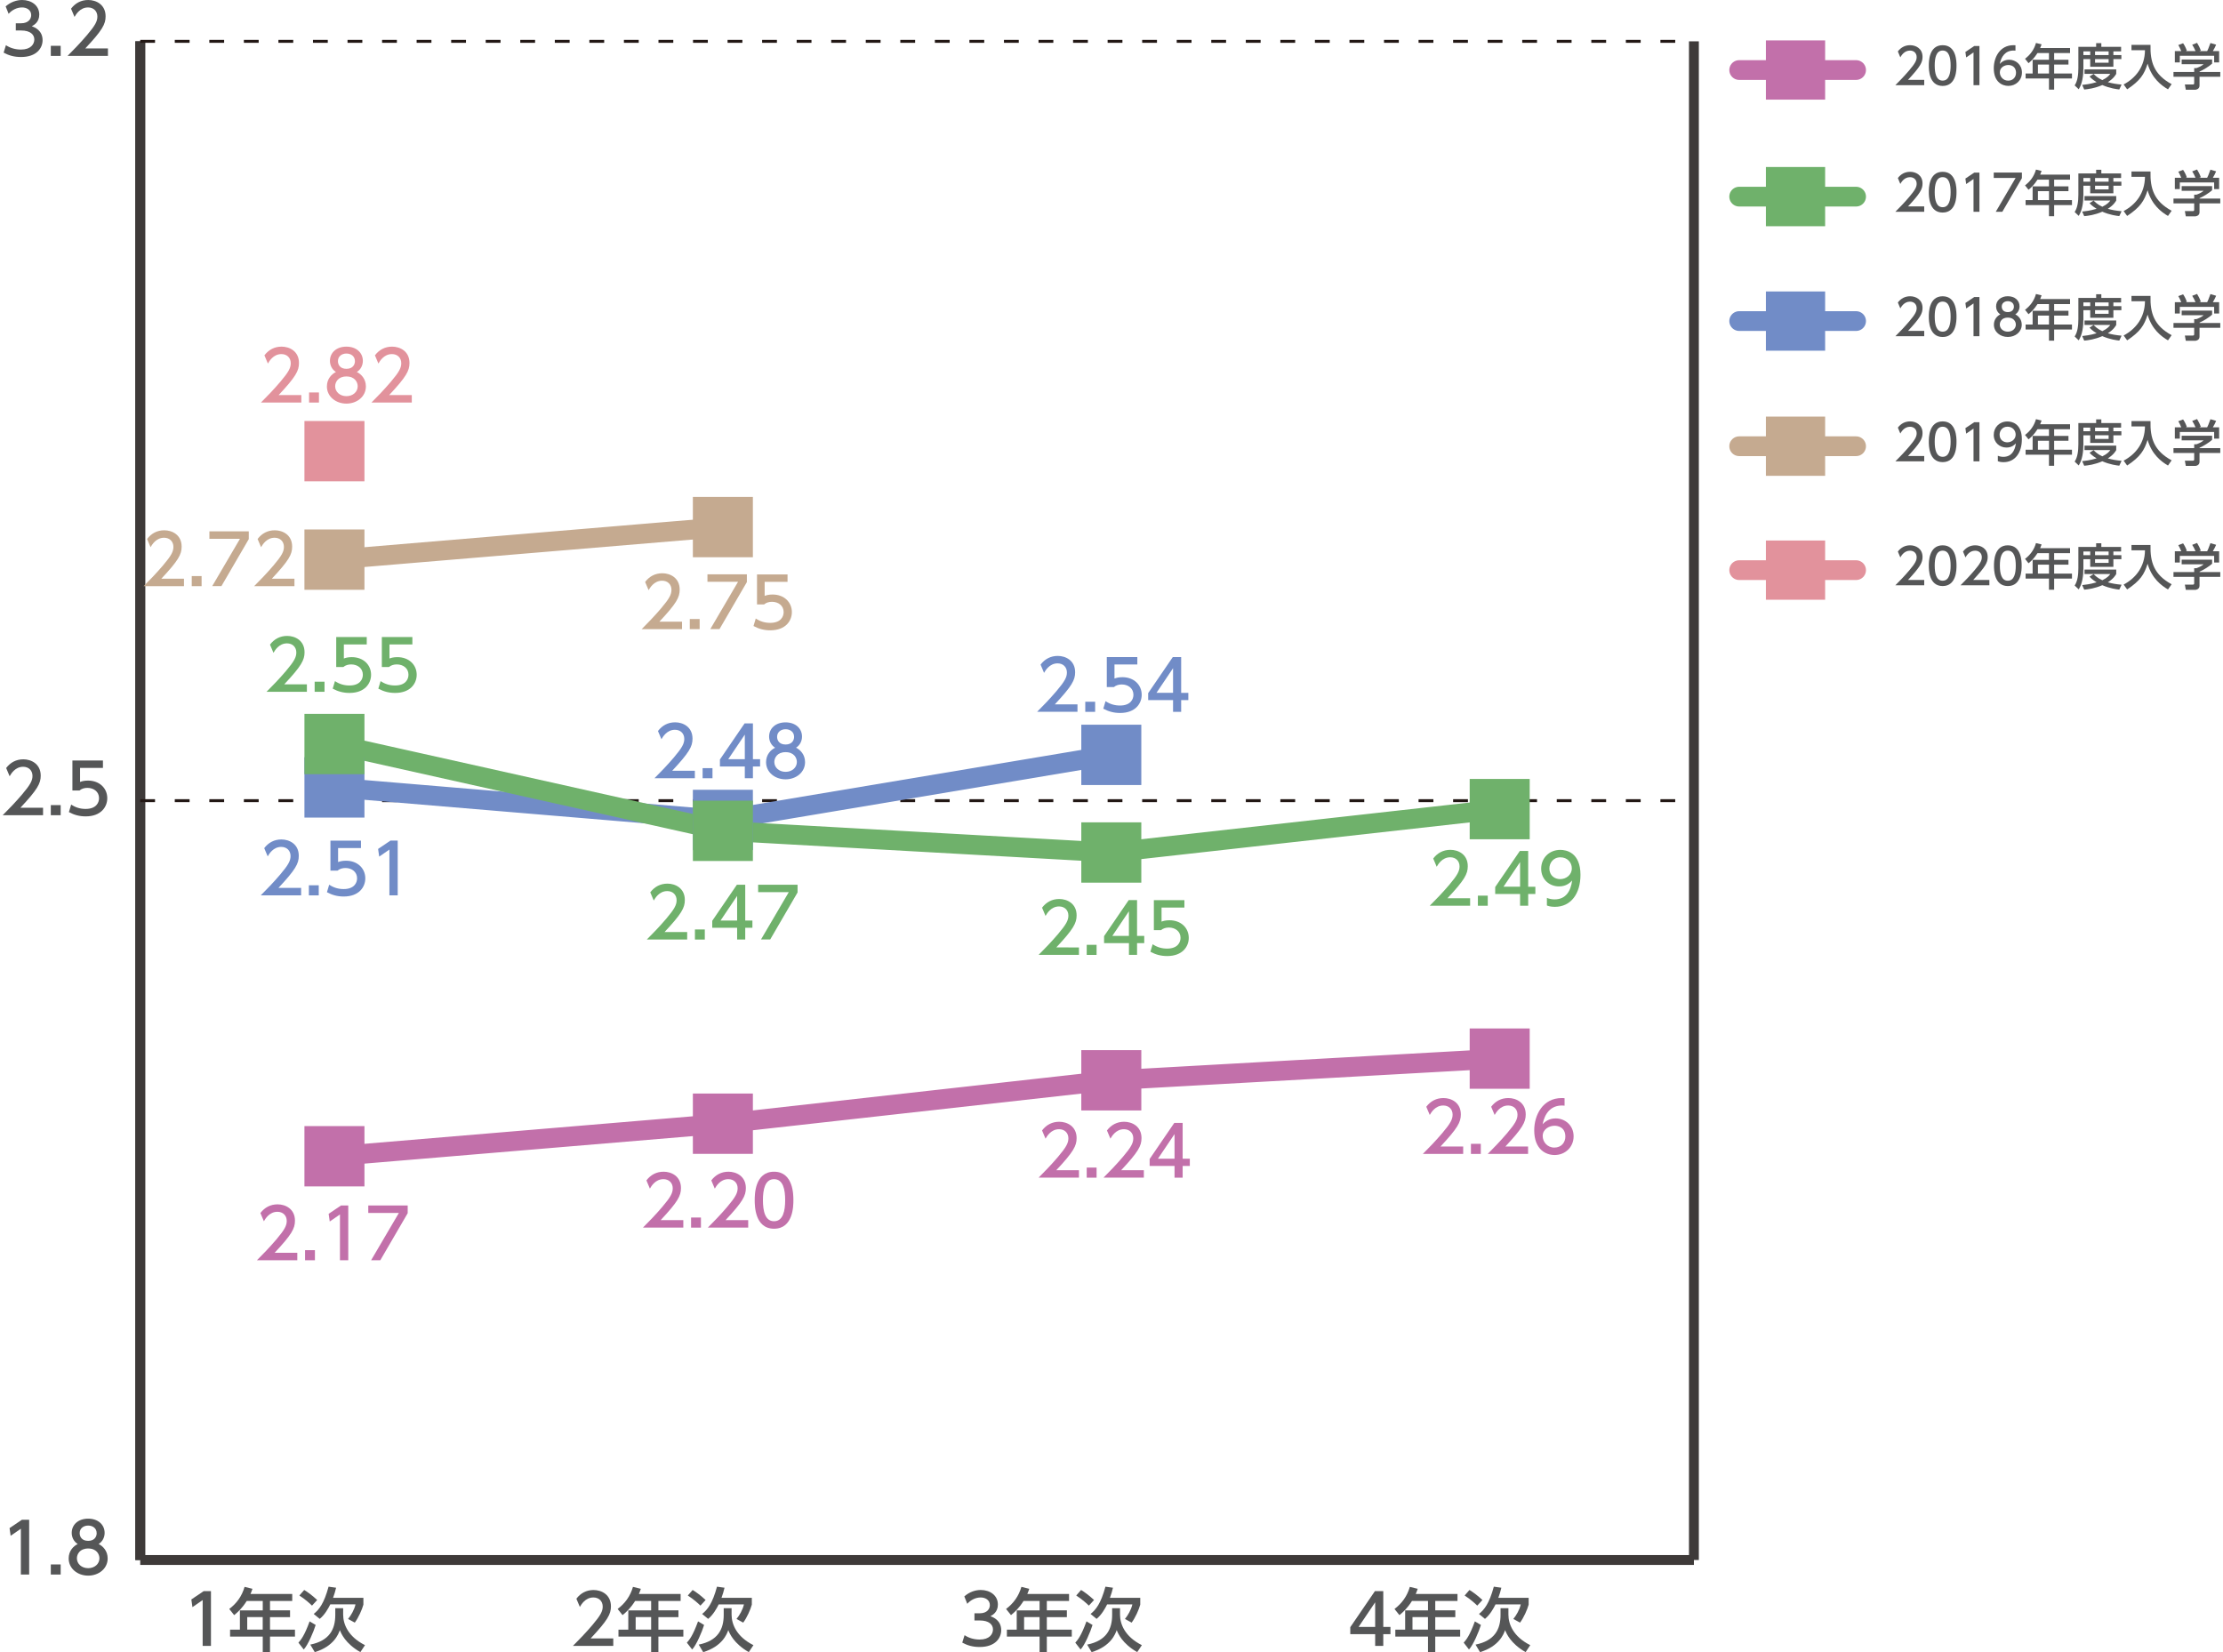 <?xml version="1.0" encoding="utf-8"?>
<!-- Generator: Adobe Illustrator 26.3.1, SVG Export Plug-In . SVG Version: 6.00 Build 0)  -->
<svg version="1.1" id="レイヤー_1" xmlns="http://www.w3.org/2000/svg" xmlns:xlink="http://www.w3.org/1999/xlink" x="0px"
	 y="0px" width="570.07px" height="423.7px" viewBox="0 0 570.07 423.7" style="enable-background:new 0 0 570.07 423.7;"
	 xml:space="preserve">
<style type="text/css">
	.st0{fill:none;stroke:#3E3A39;stroke-width:2.532;stroke-miterlimit:10;}
	.st1{fill:#555657;}
	.st2{fill:none;stroke:#231815;stroke-width:0.759;stroke-miterlimit:10;stroke-dasharray:3.797,5.063;}
	.st3{fill:none;stroke:#C5AA90;stroke-width:5.063;stroke-linecap:round;stroke-miterlimit:10;}
	.st4{fill:none;stroke:#E2929C;stroke-width:5.063;stroke-linecap:round;stroke-miterlimit:10;}
	.st5{fill:none;stroke:#718CC7;stroke-width:5.063;stroke-linecap:round;stroke-miterlimit:10;}
	.st6{fill:none;stroke:#6FB16B;stroke-width:5.063;stroke-linecap:round;stroke-miterlimit:10;}
	.st7{fill:none;stroke:#C270AA;stroke-width:5.063;stroke-linecap:round;stroke-miterlimit:10;}
	.st8{fill:#C5AA90;}
	.st9{fill:#E2929C;}
	.st10{fill:#718CC7;}
	.st11{fill:#6FB16B;}
	.st12{fill:#C270AA;}
</style>
<g>
	<g>
		<line class="st0" x1="35.96" y1="400.08" x2="35.96" y2="10.6"/>
		<line class="st0" x1="434.39" y1="400.08" x2="434.39" y2="10.6"/>
	</g>
</g>
<g>
	<g>
		<path class="st1" d="M5.62,389.76h1.86v14.05H5.35v-11.75l-2.62,1.81l-0.28-1.97L5.62,389.76z"/>
		<path class="st1" d="M15.56,401.22v2.59h-2.53v-2.59H15.56z"/>
		<path class="st1" d="M27.61,399.68c0,2.59-2.27,4.41-5,4.41c-2.73,0-5-1.82-5-4.41c0-1.93,1.21-3.15,2.32-3.7
			c-1.04-0.64-1.54-1.77-1.54-2.85c0-2.09,1.65-3.65,4.22-3.65c2.55,0,4.22,1.56,4.22,3.65c0,1.08-0.5,2.21-1.54,2.85
			C26.4,396.53,27.61,397.75,27.61,399.68z M25.5,399.65c0-1.03-0.71-2.52-2.89-2.52c-2.16,0-2.89,1.47-2.89,2.52
			c0,1.4,1.2,2.53,2.89,2.53S25.5,401.05,25.5,399.65z M24.79,393.22c0-1.31-1.04-1.97-2.18-1.97s-2.18,0.67-2.18,1.95
			c0,0.85,0.5,1.97,2.18,1.97C24.28,395.17,24.79,394.05,24.79,393.22z"/>
	</g>
	<g>
		<path class="st1" d="M11.04,207.16v1.91H0.69c1.54-1.54,3.17-3.21,4.98-5.33c2.14-2.52,2.66-3.56,2.66-4.75
			c0-1.38-0.96-2.34-2.39-2.34c-2.09,0-3.14,1.86-3.47,2.43l-0.89-2.11c1.1-1.45,2.59-2.23,4.41-2.23c2,0,4.45,1.15,4.45,4.2
			c0,2-0.83,3.54-5.21,8.22H11.04z"/>
		<path class="st1" d="M15.56,206.48v2.59h-2.53v-2.59H15.56z"/>
		<path class="st1" d="M26.39,196.94h-5.86v3.6c0.44-0.16,1.01-0.35,2.02-0.35c3.01,0,4.96,2,4.96,4.52c0,2.21-1.59,4.66-5.54,4.66
			c-1.56,0-2.92-0.35-4.3-1.1l0.58-1.93c1.13,0.76,2.34,1.12,3.7,1.12c2.71,0,3.45-1.59,3.45-2.76c0-1.65-1.35-2.64-2.99-2.64
			c-0.73,0-1.47,0.19-2.02,0.67h-1.82v-7.69h7.83V196.94z"/>
	</g>
	<g>
		<path class="st1" d="M1.52,11.59c1.13,0.76,2.5,1.12,3.86,1.12c2.52,0,3.42-1.38,3.42-2.59c0-1.24-1.03-2.3-3.35-2.3h-1.4V5.97
			H5.4c1.91,0,2.6-1.15,2.6-2.09c0-1.35-1.19-1.97-2.34-1.97c-1.33,0-2.57,0.64-3.45,1.63l-0.76-1.9C2.8,0.46,4.34,0,5.69,0
			c2.32,0,4.38,1.36,4.38,3.74c0,1.98-1.4,2.71-1.91,2.98c0.73,0.28,2.76,1.06,2.76,3.6c0,1.9-1.42,4.3-5.53,4.3
			c-1.84,0-3.21-0.44-4.46-1.12L1.52,11.59z"/>
		<path class="st1" d="M15.56,11.75v2.59h-2.53v-2.59H15.56z"/>
		<path class="st1" d="M27.68,12.42v1.91H17.33c1.54-1.54,3.17-3.21,4.98-5.33c2.14-2.52,2.66-3.56,2.66-4.75
			c0-1.38-0.96-2.34-2.39-2.34c-2.09,0-3.14,1.86-3.47,2.43l-0.89-2.11C19.32,0.78,20.8,0,22.63,0c2,0,4.45,1.15,4.45,4.2
			c0,2-0.83,3.54-5.21,8.22H27.68z"/>
	</g>
</g>
<line class="st0" x1="35.96" y1="400.08" x2="35.96" y2="10.6"/>
<line class="st0" x1="35.96" y1="400.08" x2="434.39" y2="400.08"/>
<line class="st2" x1="35.96" y1="205.34" x2="434.39" y2="205.34"/>
<line class="st2" x1="35.96" y1="10.6" x2="434.39" y2="10.6"/>
<g>
	<path class="st1" d="M352.65,422.11v-3.01h-6.38v-1.79l6.32-9.25h2.14v9.18h1.84v1.86h-1.84v3.01H352.65z M348.4,417.24h4.25v-6.31
		L348.4,417.24z"/>
	<path class="st1" d="M373.76,408.79v1.79h-5.7v2.41h5.14v1.74h-5.14v3.21h6.39v1.79h-6.39v3.99h-1.86v-3.99h-8.38v-1.79h2.52v-4.94
		h5.86v-2.41h-4.11c-1.26,1.97-2.3,2.87-3.22,3.63l-1.26-1.58c1.91-1.45,3.24-3.28,3.93-5.67l2.02,0.5
		c-0.23,0.69-0.34,0.92-0.51,1.33H373.76z M366.19,414.72h-3.97v3.21h3.97V414.72z"/>
	<path class="st1" d="M379.77,416.74c-0.51,1.7-1.98,5.16-3.06,6.29l-1.36-1.75c0.67-0.76,1.51-1.74,2.87-5.46L379.77,416.74z
		 M378.83,411.78c-0.34-0.34-1.74-1.65-3.24-2.59l1.24-1.42c0.74,0.44,1.95,1.28,3.33,2.57L378.83,411.78z M384.8,412.44h2.02v1.65
		c0,2.41,1.22,5.63,5.6,7.83l-1.19,1.79c-3.88-2.23-4.91-4.78-5.26-5.65c-0.34,0.97-1.49,4.15-6.43,5.65l-1.15-1.93
		c4.91-0.99,6.41-3.92,6.41-7.62V412.44z M385.01,407.19c-0.21,0.89-0.44,1.7-0.78,2.59h7.78v1.75c-0.34,1.26-1.26,3.35-2.21,4.61
		l-1.72-0.94c0.74-0.89,1.59-2.32,1.91-3.74h-6.47c-0.5,1.01-1.42,2.68-2.71,3.72l-1.54-1.26c1.4-1.13,2.64-2.69,3.81-7
		L385.01,407.19z"/>
</g>
<g>
	<path class="st1" d="M247.36,419.36c1.13,0.76,2.5,1.12,3.86,1.12c2.52,0,3.42-1.38,3.42-2.59c0-1.24-1.03-2.3-3.35-2.3h-1.4v-1.84
		h1.35c1.91,0,2.6-1.15,2.6-2.09c0-1.35-1.19-1.97-2.34-1.97c-1.33,0-2.57,0.64-3.45,1.63l-0.76-1.9c1.35-1.19,2.89-1.65,4.23-1.65
		c2.32,0,4.38,1.36,4.38,3.74c0,1.98-1.4,2.71-1.91,2.98c0.73,0.28,2.76,1.06,2.76,3.6c0,1.9-1.42,4.3-5.53,4.3
		c-1.84,0-3.21-0.44-4.46-1.12L247.36,419.36z"/>
	<path class="st1" d="M274.15,408.79v1.79h-5.7v2.41h5.14v1.74h-5.14v3.21h6.4v1.79h-6.4v3.99h-1.86v-3.99h-8.38v-1.79h2.52v-4.94
		h5.86v-2.41h-4.11c-1.26,1.97-2.3,2.87-3.22,3.63l-1.26-1.58c1.91-1.45,3.24-3.28,3.93-5.67l2.02,0.5
		c-0.23,0.69-0.34,0.92-0.51,1.33H274.15z M266.59,414.72h-3.97v3.21h3.97V414.72z"/>
	<path class="st1" d="M280.17,416.74c-0.51,1.7-1.98,5.16-3.06,6.29l-1.36-1.75c0.67-0.76,1.51-1.74,2.87-5.46L280.17,416.74z
		 M279.23,411.78c-0.34-0.34-1.74-1.65-3.24-2.59l1.24-1.42c0.74,0.44,1.95,1.28,3.33,2.57L279.23,411.78z M285.2,412.44h2.02v1.65
		c0,2.41,1.22,5.63,5.6,7.83l-1.19,1.79c-3.88-2.23-4.91-4.78-5.26-5.65c-0.34,0.97-1.49,4.15-6.43,5.65l-1.15-1.93
		c4.91-0.99,6.41-3.92,6.41-7.62V412.44z M285.41,407.19c-0.21,0.89-0.44,1.7-0.78,2.59h7.78v1.75c-0.34,1.26-1.26,3.35-2.21,4.61
		l-1.72-0.94c0.74-0.89,1.59-2.32,1.91-3.74h-6.47c-0.5,1.01-1.42,2.68-2.71,3.72l-1.54-1.26c1.4-1.13,2.64-2.69,3.81-7
		L285.41,407.19z"/>
</g>
<g>
	<path class="st1" d="M157.27,420.2v1.91h-10.35c1.54-1.54,3.17-3.21,4.98-5.33c2.14-2.52,2.66-3.56,2.66-4.75
		c0-1.38-0.96-2.34-2.39-2.34c-2.09,0-3.14,1.86-3.47,2.43l-0.89-2.11c1.1-1.45,2.59-2.23,4.41-2.23c2,0,4.45,1.15,4.45,4.2
		c0,2-0.83,3.54-5.21,8.22H157.27z"/>
	<path class="st1" d="M174.54,408.79v1.79h-5.7v2.41h5.14v1.74h-5.14v3.21h6.4v1.79h-6.4v3.99h-1.86v-3.99h-8.38v-1.79h2.52v-4.94
		h5.86v-2.41h-4.11c-1.26,1.97-2.3,2.87-3.22,3.63l-1.26-1.58c1.91-1.45,3.24-3.28,3.93-5.67l2.02,0.5
		c-0.23,0.69-0.34,0.92-0.51,1.33H174.54z M166.98,414.72h-3.97v3.21h3.97V414.72z"/>
	<path class="st1" d="M180.56,416.74c-0.51,1.7-1.98,5.16-3.06,6.29l-1.36-1.75c0.67-0.76,1.51-1.74,2.87-5.46L180.56,416.74z
		 M179.62,411.78c-0.34-0.34-1.74-1.65-3.24-2.59l1.24-1.42c0.74,0.44,1.95,1.28,3.33,2.57L179.62,411.78z M185.59,412.44h2.02v1.65
		c0,2.41,1.22,5.63,5.6,7.83l-1.19,1.79c-3.88-2.23-4.91-4.78-5.26-5.65c-0.34,0.97-1.49,4.15-6.43,5.65l-1.15-1.93
		c4.91-0.99,6.41-3.92,6.41-7.62V412.44z M185.8,407.19c-0.21,0.89-0.44,1.7-0.78,2.59h7.78v1.75c-0.34,1.26-1.26,3.35-2.21,4.61
		l-1.72-0.94c0.74-0.89,1.59-2.32,1.91-3.74h-6.47c-0.5,1.01-1.42,2.68-2.71,3.72l-1.54-1.26c1.4-1.13,2.64-2.69,3.81-7
		L185.8,407.19z"/>
</g>
<g>
	<path class="st1" d="M52.24,408.06h1.86v14.05h-2.13v-11.75l-2.62,1.81l-0.28-1.97L52.24,408.06z"/>
	<path class="st1" d="M74.94,408.79v1.79h-5.7v2.41h5.14v1.74h-5.14v3.21h6.4v1.79h-6.4v3.99h-1.86v-3.99h-8.38v-1.79h2.52v-4.94
		h5.86v-2.41h-4.11c-1.26,1.97-2.3,2.87-3.22,3.63l-1.26-1.58c1.91-1.45,3.24-3.28,3.93-5.67l2.02,0.5
		c-0.23,0.69-0.34,0.92-0.51,1.33H74.94z M67.37,414.72H63.4v3.21h3.97V414.72z"/>
	<path class="st1" d="M80.95,416.74c-0.51,1.7-1.98,5.16-3.06,6.29l-1.36-1.75c0.67-0.76,1.51-1.74,2.87-5.46L80.95,416.74z
		 M80.01,411.78c-0.34-0.34-1.74-1.65-3.24-2.59l1.24-1.42c0.74,0.44,1.95,1.28,3.33,2.57L80.01,411.78z M85.98,412.44H88v1.65
		c0,2.41,1.22,5.63,5.6,7.83l-1.19,1.79c-3.88-2.23-4.91-4.78-5.26-5.65c-0.34,0.97-1.49,4.15-6.43,5.65l-1.15-1.93
		c4.91-0.99,6.41-3.92,6.41-7.62V412.44z M86.19,407.19c-0.21,0.89-0.44,1.7-0.78,2.59h7.78v1.75c-0.34,1.26-1.26,3.35-2.21,4.61
		l-1.72-0.94c0.74-0.89,1.59-2.32,1.91-3.74H84.7c-0.5,1.01-1.42,2.68-2.71,3.72l-1.54-1.26c1.4-1.13,2.64-2.69,3.81-7L86.19,407.19
		z"/>
</g>
<g>
	<line class="st3" x1="446" y1="114.44" x2="475.98" y2="114.44"/>
</g>
<g>
	<line class="st4" x1="446" y1="146.22" x2="475.98" y2="146.22"/>
</g>
<g>
	<line class="st5" x1="446" y1="82.34" x2="475.98" y2="82.34"/>
</g>
<g>
	<line class="st6" x1="446" y1="50.43" x2="475.98" y2="50.43"/>
</g>
<g>
	<line class="st7" x1="446" y1="17.96" x2="475.98" y2="17.96"/>
</g>
<g>
	<rect x="452.85" y="106.84" class="st8" width="15.19" height="15.19"/>
</g>
<g>
	<rect x="452.85" y="138.62" class="st9" width="15.19" height="15.19"/>
</g>
<g>
	<rect x="452.85" y="74.75" class="st10" width="15.19" height="15.19"/>
</g>
<g>
	<rect x="452.85" y="42.83" class="st11" width="15.19" height="15.19"/>
</g>
<g>
	<rect x="452.85" y="10.36" class="st12" width="15.19" height="15.19"/>
</g>
<g>
	<g>
		<path class="st1" d="M493.45,116.95v1.37h-7.4c1.1-1.1,2.27-2.29,3.56-3.81c1.53-1.8,1.9-2.55,1.9-3.39
			c0-0.99-0.68-1.67-1.71-1.67c-1.5,0-2.24,1.33-2.48,1.73l-0.63-1.51c0.79-1.04,1.85-1.6,3.15-1.6c1.43,0,3.18,0.82,3.18,3
			c0,1.43-0.6,2.53-3.72,5.88H493.45z"/>
		<path class="st1" d="M494.63,113.29c0-0.98,0-5.22,3.55-5.22c3.55,0,3.55,4.26,3.55,5.22c0,0.98,0,5.23-3.55,5.23
			C494.63,118.52,494.63,114.27,494.63,113.29z M500.22,113.29c0-1.94-0.37-3.85-2.04-3.85s-2.04,1.92-2.04,3.85
			c0,2.04,0.42,3.86,2.04,3.86C499.85,117.16,500.22,115.2,500.22,113.29z"/>
		<path class="st1" d="M506.28,108.28h1.33v10.04h-1.52v-8.4l-1.88,1.29l-0.2-1.41L506.28,108.28z"/>
		<path class="st1" d="M512.33,116.88c0.46,0.19,0.91,0.28,1.41,0.28c2.06,0,2.96-1.52,3.22-3.46c-0.36,0.37-1.04,1.08-2.41,1.08
			c-1.74,0-3.27-1.25-3.27-3.25c0-1.95,1.48-3.44,3.51-3.44c1.1,0,3.7,0.48,3.7,4.58c0,3.44-1.75,5.86-4.7,5.86
			c-0.81,0-1.24-0.16-1.46-0.25V116.88z M514.76,113.44c1.11,0,2.14-0.79,2.14-1.98c0-1.08-0.81-2.03-2.09-2.03
			c-1.41,0-2.03,1.14-2.03,2.03C512.79,112.84,513.79,113.44,514.76,113.44z"/>
		<path class="st1" d="M530.85,108.8v1.28h-4.08v1.72h3.67v1.24h-3.67v2.29h4.57v1.28h-4.57v2.85h-1.33v-2.85h-5.99v-1.28h1.8v-3.53
			h4.19v-1.72h-2.94c-0.9,1.41-1.65,2.05-2.3,2.6l-0.9-1.13c1.37-1.04,2.32-2.34,2.81-4.05l1.44,0.35
			c-0.17,0.49-0.24,0.66-0.37,0.95H530.85z M525.45,113.04h-2.84v2.29h2.84V113.04z"/>
		<path class="st1" d="M532.98,108.49h4.56v-0.94h1.33v0.94h5.07v1.17h-1.98v0.94h2.05v1.04h-2.05v1.95h-5.94v-1.95h-1.75v2.31
			c0,1.94-0.27,3.96-1.2,5.42l-1.04-0.99c0.76-1.11,0.95-2.8,0.95-4.46V108.49z M536.89,115.45c0.37,0.37,1.01,1.03,2.23,1.58
			c1.34-0.65,1.77-1.22,2.05-1.6h-6.61v-1.14h8.13v1.14c-0.19,0.33-0.68,1.19-2.15,2.13c1.09,0.32,2.13,0.49,3.52,0.62l-0.58,1.25
			c-0.61-0.06-2.38-0.27-4.36-1.13c-1.93,0.84-3.6,1.05-4.64,1.15l-0.52-1.18c0.7-0.08,1.95-0.19,3.7-0.71
			c-1.17-0.71-1.61-1.22-1.81-1.46L536.89,115.45z M534.27,109.66v0.94h1.75v-0.94H534.27z M537.26,109.66v0.94h3.48v-0.94H537.26z
			 M537.26,111.63v0.94h3.48v-0.94H537.26z"/>
		<path class="st1" d="M546.6,107.99h4.88c-0.11,4.36,0.87,7.61,5.42,10.07l-0.94,1.33c-1.71-1-4.14-2.82-5.23-6.59
			c-0.85,2.75-1.91,4.38-5.24,6.59l-0.9-1.25c3.1-1.66,5.42-4.53,5.47-8.78h-3.46V107.99z"/>
		<path class="st1" d="M567.28,111.75v1.05c-0.72,0.65-2.23,1.62-3.23,2.03v0.1h5.32v1.24h-5.32v2.27c0,0.91-0.91,1.05-1.04,1.05
			h-2.48l-0.24-1.34h2.04c0.35,0,0.35-0.18,0.35-0.41v-1.57h-5.31v-1.24h5.31v-0.99h0.56c0.43-0.14,1.3-0.49,1.87-1h-5.64v-1.19
			H567.28z M559.37,109.59c-0.27-0.68-0.58-1.25-0.76-1.56l1.23-0.46c0.34,0.48,0.73,1.23,0.95,1.9l-0.29,0.11h2.53
			c-0.32-0.73-0.56-1.17-0.86-1.63l1.25-0.48c0.27,0.41,0.76,1.34,0.96,1.98l-0.42,0.14h2.05c0.15-0.29,0.34-0.67,0.84-2.08
			l1.46,0.43c-0.29,0.67-0.46,1-0.84,1.65h1.61v2.9h-1.28v-1.7H559v1.7h-1.28v-2.9H559.37z"/>
	</g>
</g>
<g>
	<g>
		<path class="st1" d="M493.45,148.73v1.37h-7.4c1.1-1.1,2.27-2.29,3.56-3.81c1.53-1.8,1.9-2.55,1.9-3.39
			c0-0.99-0.68-1.67-1.71-1.67c-1.5,0-2.24,1.33-2.48,1.73l-0.63-1.51c0.79-1.04,1.85-1.6,3.15-1.6c1.43,0,3.18,0.82,3.18,3
			c0,1.43-0.6,2.53-3.72,5.88H493.45z"/>
		<path class="st1" d="M494.63,145.07c0-0.98,0-5.22,3.55-5.22c3.55,0,3.55,4.26,3.55,5.22c0,0.98,0,5.23-3.55,5.23
			C494.63,150.3,494.63,146.05,494.63,145.07z M500.22,145.07c0-1.94-0.37-3.85-2.04-3.85s-2.04,1.92-2.04,3.85
			c0,2.04,0.42,3.86,2.04,3.86C499.85,148.94,500.22,146.98,500.22,145.07z"/>
		<path class="st1" d="M510.16,148.73v1.37h-7.4c1.1-1.1,2.27-2.29,3.56-3.81c1.53-1.8,1.9-2.55,1.9-3.39
			c0-0.99-0.68-1.67-1.71-1.67c-1.5,0-2.24,1.33-2.48,1.73l-0.63-1.51c0.79-1.04,1.85-1.6,3.15-1.6c1.43,0,3.18,0.82,3.18,3
			c0,1.43-0.6,2.53-3.72,5.88H510.16z"/>
		<path class="st1" d="M511.34,145.07c0-0.98,0-5.22,3.55-5.22c3.55,0,3.55,4.26,3.55,5.22c0,0.98,0,5.23-3.55,5.23
			C511.34,150.3,511.34,146.05,511.34,145.07z M516.93,145.07c0-1.94-0.37-3.85-2.04-3.85s-2.04,1.92-2.04,3.85
			c0,2.04,0.42,3.86,2.04,3.86C516.56,148.94,516.93,146.98,516.93,145.07z"/>
		<path class="st1" d="M530.85,140.58v1.28h-4.08v1.72h3.67v1.24h-3.67v2.29h4.57v1.28h-4.57v2.85h-1.33v-2.85h-5.99v-1.28h1.8
			v-3.53h4.19v-1.72h-2.94c-0.9,1.41-1.65,2.05-2.3,2.6l-0.9-1.13c1.37-1.04,2.32-2.34,2.81-4.05l1.44,0.35
			c-0.17,0.49-0.24,0.66-0.37,0.95H530.85z M525.45,144.82h-2.84v2.29h2.84V144.82z"/>
		<path class="st1" d="M532.98,140.27h4.56v-0.94h1.33v0.94h5.07v1.17h-1.98v0.94h2.05v1.04h-2.05v1.95h-5.94v-1.95h-1.75v2.31
			c0,1.94-0.27,3.96-1.2,5.42l-1.04-0.99c0.76-1.11,0.95-2.8,0.95-4.46V140.27z M536.89,147.23c0.37,0.37,1.01,1.03,2.23,1.58
			c1.34-0.65,1.77-1.22,2.05-1.6h-6.61v-1.14h8.13v1.14c-0.19,0.33-0.68,1.19-2.15,2.13c1.09,0.32,2.13,0.49,3.52,0.62l-0.58,1.25
			c-0.61-0.06-2.38-0.27-4.36-1.13c-1.93,0.84-3.6,1.05-4.64,1.15l-0.52-1.18c0.7-0.08,1.95-0.19,3.7-0.71
			c-1.17-0.71-1.61-1.22-1.81-1.46L536.89,147.23z M534.27,141.44v0.94h1.75v-0.94H534.27z M537.26,141.44v0.94h3.48v-0.94H537.26z
			 M537.26,143.41v0.94h3.48v-0.94H537.26z"/>
		<path class="st1" d="M546.6,139.77h4.88c-0.11,4.36,0.87,7.61,5.42,10.07l-0.94,1.33c-1.71-1-4.14-2.82-5.23-6.59
			c-0.85,2.75-1.91,4.38-5.24,6.59l-0.9-1.25c3.1-1.66,5.42-4.53,5.47-8.78h-3.46V139.77z"/>
		<path class="st1" d="M567.28,143.53v1.05c-0.72,0.65-2.23,1.62-3.23,2.03v0.1h5.32v1.24h-5.32v2.27c0,0.91-0.91,1.05-1.04,1.05
			h-2.48l-0.24-1.34h2.04c0.35,0,0.35-0.18,0.35-0.41v-1.57h-5.31v-1.24h5.31v-0.99h0.56c0.43-0.14,1.3-0.49,1.87-1h-5.64v-1.19
			H567.28z M559.37,141.37c-0.27-0.68-0.58-1.25-0.76-1.56l1.23-0.46c0.34,0.48,0.73,1.23,0.95,1.9l-0.29,0.11h2.53
			c-0.32-0.73-0.56-1.17-0.86-1.63l1.25-0.48c0.27,0.41,0.76,1.34,0.96,1.98l-0.42,0.14h2.05c0.15-0.29,0.34-0.67,0.84-2.08
			l1.46,0.43c-0.29,0.67-0.46,1-0.84,1.65h1.61v2.9h-1.28v-1.7H559v1.7h-1.28v-2.9H559.37z"/>
	</g>
</g>
<g>
	<g>
		<path class="st1" d="M493.45,84.86v1.37h-7.4c1.1-1.1,2.27-2.29,3.56-3.81c1.53-1.8,1.9-2.55,1.9-3.39c0-0.99-0.68-1.67-1.71-1.67
			c-1.5,0-2.24,1.33-2.48,1.73l-0.63-1.51c0.79-1.04,1.85-1.6,3.15-1.6c1.43,0,3.18,0.82,3.18,3c0,1.43-0.6,2.53-3.72,5.88H493.45z"
			/>
		<path class="st1" d="M494.63,81.2c0-0.98,0-5.22,3.55-5.22c3.55,0,3.55,4.26,3.55,5.22c0,0.98,0,5.23-3.55,5.23
			C494.63,86.43,494.63,82.17,494.63,81.2z M500.22,81.2c0-1.94-0.37-3.85-2.04-3.85s-2.04,1.92-2.04,3.85
			c0,2.04,0.42,3.86,2.04,3.86C499.85,85.06,500.22,83.11,500.22,81.2z"/>
		<path class="st1" d="M506.28,76.18h1.33v10.04h-1.52v-8.4l-1.88,1.29l-0.2-1.41L506.28,76.18z"/>
		<path class="st1" d="M518.46,83.27c0,1.85-1.62,3.15-3.57,3.15s-3.57-1.3-3.57-3.15c0-1.38,0.86-2.25,1.66-2.65
			c-0.75-0.46-1.1-1.27-1.1-2.04c0-1.49,1.18-2.61,3.01-2.61c1.82,0,3.01,1.11,3.01,2.61c0,0.77-0.35,1.58-1.1,2.04
			C517.6,81.02,518.46,81.89,518.46,83.27z M516.95,83.25c0-0.73-0.51-1.8-2.06-1.8c-1.55,0-2.06,1.05-2.06,1.8
			c0,1,0.86,1.81,2.06,1.81S516.95,84.25,516.95,83.25z M516.45,78.65c0-0.94-0.75-1.41-1.56-1.41s-1.56,0.48-1.56,1.39
			c0,0.61,0.35,1.41,1.56,1.41C516.08,80.04,516.45,79.25,516.45,78.65z"/>
		<path class="st1" d="M530.85,76.7v1.28h-4.08v1.72h3.67v1.24h-3.67v2.29h4.57v1.28h-4.57v2.85h-1.33v-2.85h-5.99v-1.28h1.8V79.7
			h4.19v-1.72h-2.94c-0.9,1.41-1.65,2.05-2.3,2.6l-0.9-1.13c1.37-1.04,2.32-2.34,2.81-4.05l1.44,0.35
			c-0.17,0.49-0.24,0.66-0.37,0.95H530.85z M525.45,80.94h-2.84v2.29h2.84V80.94z"/>
		<path class="st1" d="M532.98,76.4h4.56v-0.94h1.33v0.94h5.07v1.17h-1.98v0.94h2.05v1.04h-2.05v1.95h-5.94v-1.95h-1.75v2.31
			c0,1.94-0.27,3.96-1.2,5.42l-1.04-0.99c0.76-1.11,0.95-2.8,0.95-4.46V76.4z M536.89,83.35c0.37,0.37,1.01,1.03,2.23,1.58
			c1.34-0.65,1.77-1.22,2.05-1.6h-6.61V82.2h8.13v1.14c-0.19,0.33-0.68,1.19-2.15,2.13c1.09,0.32,2.13,0.49,3.52,0.62l-0.58,1.25
			c-0.61-0.06-2.38-0.27-4.36-1.13c-1.93,0.84-3.6,1.05-4.64,1.15l-0.52-1.18c0.7-0.08,1.95-0.19,3.7-0.71
			c-1.17-0.71-1.61-1.22-1.81-1.46L536.89,83.35z M534.27,77.56v0.94h1.75v-0.94H534.27z M537.26,77.56v0.94h3.48v-0.94H537.26z
			 M537.26,79.54v0.94h3.48v-0.94H537.26z"/>
		<path class="st1" d="M546.6,75.89h4.88c-0.11,4.36,0.87,7.61,5.42,10.07l-0.94,1.33c-1.71-1-4.14-2.82-5.23-6.59
			c-0.85,2.75-1.91,4.38-5.24,6.59l-0.9-1.25c3.1-1.66,5.42-4.53,5.47-8.78h-3.46V75.89z"/>
		<path class="st1" d="M567.28,79.65v1.05c-0.72,0.65-2.23,1.62-3.23,2.03v0.1h5.32v1.24h-5.32v2.27c0,0.91-0.91,1.05-1.04,1.05
			h-2.48l-0.24-1.34h2.04c0.35,0,0.35-0.18,0.35-0.41v-1.57h-5.31v-1.24h5.31v-0.99h0.56c0.43-0.14,1.3-0.49,1.87-1h-5.64v-1.19
			H567.28z M559.37,77.5c-0.27-0.68-0.58-1.25-0.76-1.56l1.23-0.46c0.34,0.48,0.73,1.23,0.95,1.9l-0.29,0.11h2.53
			c-0.32-0.73-0.56-1.17-0.86-1.63l1.25-0.48c0.27,0.41,0.76,1.34,0.96,1.98l-0.42,0.14h2.05c0.15-0.29,0.34-0.67,0.84-2.08
			l1.46,0.43c-0.29,0.67-0.46,1-0.84,1.65h1.61v2.9h-1.28v-1.7H559v1.7h-1.28v-2.9H559.37z"/>
	</g>
</g>
<g>
	<g>
		<path class="st1" d="M493.45,52.94v1.37h-7.4c1.1-1.1,2.27-2.29,3.56-3.81c1.53-1.8,1.9-2.55,1.9-3.39c0-0.99-0.68-1.67-1.71-1.67
			c-1.5,0-2.24,1.33-2.48,1.73l-0.63-1.51c0.79-1.04,1.85-1.6,3.15-1.6c1.43,0,3.18,0.82,3.18,3c0,1.43-0.6,2.53-3.72,5.88H493.45z"
			/>
		<path class="st1" d="M494.63,49.28c0-0.98,0-5.22,3.55-5.22c3.55,0,3.55,4.26,3.55,5.22c0,0.98,0,5.23-3.55,5.23
			C494.63,54.52,494.63,50.26,494.63,49.28z M500.22,49.28c0-1.94-0.37-3.85-2.04-3.85s-2.04,1.92-2.04,3.85
			c0,2.04,0.42,3.86,2.04,3.86C499.85,53.15,500.22,51.2,500.22,49.28z"/>
		<path class="st1" d="M506.28,44.27h1.33v10.04h-1.52v-8.4l-1.88,1.29l-0.2-1.41L506.28,44.27z"/>
		<path class="st1" d="M518.5,44.27v1.42l-5.02,8.62h-1.68l5.09-8.68h-5.61v-1.37H518.5z"/>
		<path class="st1" d="M530.85,44.79v1.28h-4.08v1.72h3.67v1.24h-3.67v2.29h4.57v1.28h-4.57v2.85h-1.33V52.6h-5.99v-1.28h1.8v-3.53
			h4.19v-1.72h-2.94c-0.9,1.41-1.65,2.05-2.3,2.6l-0.9-1.13c1.37-1.04,2.32-2.34,2.81-4.05l1.44,0.35
			c-0.17,0.49-0.24,0.66-0.37,0.95H530.85z M525.45,49.03h-2.84v2.29h2.84V49.03z"/>
		<path class="st1" d="M532.98,44.48h4.56v-0.94h1.33v0.94h5.07v1.17h-1.98v0.94h2.05v1.04h-2.05v1.95h-5.94v-1.95h-1.75v2.31
			c0,1.94-0.27,3.96-1.2,5.42l-1.04-0.99c0.76-1.11,0.95-2.8,0.95-4.46V44.48z M536.89,51.44c0.37,0.37,1.01,1.03,2.23,1.58
			c1.34-0.65,1.77-1.22,2.05-1.6h-6.61v-1.14h8.13v1.14c-0.19,0.33-0.68,1.19-2.15,2.13c1.09,0.32,2.13,0.49,3.52,0.62l-0.58,1.25
			c-0.61-0.06-2.38-0.27-4.36-1.13c-1.93,0.84-3.6,1.05-4.64,1.15l-0.52-1.18c0.7-0.08,1.95-0.19,3.7-0.71
			c-1.17-0.71-1.61-1.22-1.81-1.46L536.89,51.44z M534.27,45.65v0.94h1.75v-0.94H534.27z M537.26,45.65v0.94h3.48v-0.94H537.26z
			 M537.26,47.63v0.94h3.48v-0.94H537.26z"/>
		<path class="st1" d="M546.6,43.98h4.88c-0.11,4.36,0.87,7.61,5.42,10.07l-0.94,1.33c-1.71-1-4.14-2.82-5.23-6.59
			c-0.85,2.75-1.91,4.38-5.24,6.59l-0.9-1.25c3.1-1.66,5.42-4.53,5.47-8.78h-3.46V43.98z"/>
		<path class="st1" d="M567.28,47.74v1.05c-0.72,0.65-2.23,1.62-3.23,2.03v0.1h5.32v1.24h-5.32v2.27c0,0.91-0.91,1.05-1.04,1.05
			h-2.48l-0.24-1.34h2.04c0.35,0,0.35-0.18,0.35-0.41v-1.57h-5.31v-1.24h5.31v-0.99h0.56c0.43-0.14,1.3-0.49,1.87-1h-5.64v-1.19
			H567.28z M559.37,45.59c-0.27-0.68-0.58-1.25-0.76-1.56l1.23-0.46c0.34,0.48,0.73,1.23,0.95,1.9l-0.29,0.11h2.53
			c-0.32-0.73-0.56-1.17-0.86-1.63l1.25-0.48c0.27,0.41,0.76,1.34,0.96,1.98l-0.42,0.14h2.05c0.15-0.29,0.34-0.67,0.84-2.08
			l1.46,0.43c-0.29,0.67-0.46,1-0.84,1.65h1.61v2.9h-1.28v-1.7H559v1.7h-1.28v-2.9H559.37z"/>
	</g>
</g>
<g>
	<g>
		<path class="st1" d="M493.45,20.47v1.37h-7.4c1.1-1.1,2.27-2.29,3.56-3.81c1.53-1.8,1.9-2.55,1.9-3.39c0-0.99-0.68-1.67-1.71-1.67
			c-1.5,0-2.24,1.33-2.48,1.73l-0.63-1.51c0.79-1.04,1.85-1.6,3.15-1.6c1.43,0,3.18,0.82,3.18,3c0,1.43-0.6,2.53-3.72,5.88H493.45z"
			/>
		<path class="st1" d="M494.63,16.81c0-0.98,0-5.22,3.55-5.22c3.55,0,3.55,4.26,3.55,5.22c0,0.98,0,5.23-3.55,5.23
			C494.63,22.04,494.63,17.79,494.63,16.81z M500.22,16.81c0-1.94-0.37-3.85-2.04-3.85s-2.04,1.92-2.04,3.85
			c0,2.04,0.42,3.86,2.04,3.86C499.85,20.67,500.22,18.72,500.22,16.81z"/>
		<path class="st1" d="M506.28,11.8h1.33v10.04h-1.52v-8.4l-1.88,1.29l-0.2-1.41L506.28,11.8z"/>
		<path class="st1" d="M516.84,12.99c-0.29-0.01-0.32-0.03-0.44-0.03c-2.13,0-3.18,1.48-3.58,3.44c0.51-0.56,1.27-1.08,2.41-1.08
			c1.68,0,3.28,1.24,3.28,3.28c0,2-1.56,3.43-3.48,3.43c-1.61,0-3.74-1.03-3.74-4.53c0-2.77,1.54-5.91,5.05-5.91
			c0.18,0,0.29,0,0.51,0.02V12.99z M515.02,16.67c-0.97,0-2.18,0.62-2.18,1.89c0,1.05,0.82,2.12,2.14,2.12c1.3,0,2.01-0.96,2.01-2
			C516.99,16.9,515.56,16.67,515.02,16.67z"/>
		<path class="st1" d="M530.85,12.32v1.28h-4.08v1.72h3.67v1.24h-3.67v2.29h4.57v1.28h-4.57v2.85h-1.33v-2.85h-5.99v-1.28h1.8v-3.53
			h4.19V13.6h-2.94c-0.9,1.41-1.65,2.05-2.3,2.6l-0.9-1.13c1.37-1.04,2.32-2.34,2.81-4.05l1.44,0.35c-0.17,0.49-0.24,0.66-0.37,0.95
			H530.85z M525.45,16.56h-2.84v2.29h2.84V16.56z"/>
		<path class="st1" d="M532.98,12.01h4.56v-0.94h1.33v0.94h5.07v1.17h-1.98v0.94h2.05v1.04h-2.05v1.95h-5.94v-1.95h-1.75v2.31
			c0,1.94-0.27,3.96-1.2,5.42l-1.04-0.99c0.76-1.11,0.95-2.8,0.95-4.46V12.01z M536.89,18.96c0.37,0.37,1.01,1.03,2.23,1.58
			c1.34-0.65,1.77-1.22,2.05-1.6h-6.61v-1.14h8.13v1.14c-0.19,0.33-0.68,1.19-2.15,2.13c1.09,0.32,2.13,0.49,3.52,0.62l-0.58,1.25
			c-0.61-0.06-2.38-0.27-4.36-1.13c-1.93,0.84-3.6,1.05-4.64,1.15l-0.52-1.18c0.7-0.08,1.95-0.19,3.7-0.71
			c-1.17-0.71-1.61-1.22-1.81-1.46L536.89,18.96z M534.27,13.18v0.94h1.75v-0.94H534.27z M537.26,13.18v0.94h3.48v-0.94H537.26z
			 M537.26,15.15v0.94h3.48v-0.94H537.26z"/>
		<path class="st1" d="M546.6,11.51h4.88c-0.11,4.36,0.87,7.61,5.42,10.07l-0.94,1.33c-1.71-1-4.14-2.82-5.23-6.59
			c-0.85,2.75-1.91,4.38-5.24,6.59l-0.9-1.25c3.1-1.66,5.42-4.53,5.47-8.78h-3.46V11.51z"/>
		<path class="st1" d="M567.28,15.27v1.05c-0.72,0.65-2.23,1.62-3.23,2.03v0.1h5.32v1.24h-5.32v2.27c0,0.91-0.91,1.05-1.04,1.05
			h-2.48l-0.24-1.34h2.04c0.35,0,0.35-0.18,0.35-0.41v-1.57h-5.31v-1.24h5.31v-0.99h0.56c0.43-0.14,1.3-0.49,1.87-1h-5.64v-1.19
			H567.28z M559.37,13.11c-0.27-0.68-0.58-1.25-0.76-1.56l1.23-0.46c0.34,0.48,0.73,1.23,0.95,1.9l-0.29,0.11h2.53
			c-0.32-0.73-0.56-1.17-0.86-1.63l1.25-0.48c0.27,0.41,0.76,1.34,0.96,1.98l-0.42,0.14h2.05c0.15-0.29,0.34-0.67,0.84-2.08
			l1.46,0.43c-0.29,0.67-0.46,1-0.84,1.65h1.61v2.9h-1.28v-1.7H559v1.7h-1.28v-2.9H559.37z"/>
	</g>
</g>
<g>
	<g>
		<line class="st3" x1="185.37" y1="135.18" x2="85.76" y2="143.52"/>
	</g>
</g>
<g>
	<g>
		<line class="st5" x1="185.37" y1="210.29" x2="85.76" y2="201.94"/>
		<line class="st5" x1="284.98" y1="193.6" x2="185.37" y2="210.29"/>
	</g>
</g>
<g>
	<g>
		<line class="st6" x1="185.37" y1="213.07" x2="85.76" y2="190.82"/>
		<line class="st6" x1="284.98" y1="218.64" x2="185.37" y2="213.07"/>
		<line class="st6" x1="384.59" y1="207.51" x2="284.98" y2="218.64"/>
	</g>
</g>
<g>
	<g>
		<line class="st7" x1="185.37" y1="288.18" x2="85.76" y2="296.53"/>
		<line class="st7" x1="284.98" y1="277.06" x2="185.37" y2="288.18"/>
		<line class="st7" x1="384.59" y1="271.49" x2="284.98" y2="277.06"/>
	</g>
</g>
<g>
	<g>
		<rect x="78.07" y="107.97" class="st9" width="15.39" height="15.47"/>
	</g>
</g>
<g>
	<g>
		<rect x="78.07" y="135.79" class="st8" width="15.39" height="15.47"/>
		<rect x="177.68" y="127.44" class="st8" width="15.39" height="15.47"/>
	</g>
</g>
<g>
	<g>
		<rect x="78.07" y="194.21" class="st10" width="15.39" height="15.47"/>
		<rect x="177.68" y="202.55" class="st10" width="15.39" height="15.47"/>
		<rect x="277.29" y="185.86" class="st10" width="15.39" height="15.47"/>
	</g>
</g>
<g>
	<g>
		<rect x="78.07" y="183.08" class="st11" width="15.39" height="15.47"/>
		<rect x="177.68" y="205.34" class="st11" width="15.39" height="15.47"/>
		<rect x="277.29" y="210.9" class="st11" width="15.39" height="15.47"/>
		<rect x="376.89" y="199.77" class="st11" width="15.39" height="15.47"/>
	</g>
</g>
<g>
	<g>
		<rect x="78.07" y="288.8" class="st12" width="15.39" height="15.47"/>
		<rect x="177.68" y="280.45" class="st12" width="15.39" height="15.47"/>
		<rect x="277.29" y="269.32" class="st12" width="15.39" height="15.47"/>
		<rect x="376.89" y="263.76" class="st12" width="15.39" height="15.47"/>
	</g>
</g>
<g>
	<g>
		<path class="st12" d="M375.22,294.03v1.91h-10.35c1.54-1.54,3.17-3.21,4.98-5.33c2.14-2.52,2.66-3.56,2.66-4.75
			c0-1.38-0.96-2.34-2.39-2.34c-2.09,0-3.14,1.86-3.47,2.43l-0.89-2.11c1.1-1.45,2.59-2.23,4.41-2.23c2,0,4.45,1.15,4.45,4.2
			c0,2-0.83,3.54-5.21,8.22H375.22z"/>
		<path class="st12" d="M379.74,293.35v2.59h-2.53v-2.59H379.74z"/>
		<path class="st12" d="M391.86,294.03v1.91h-10.35c1.54-1.54,3.17-3.21,4.98-5.33c2.14-2.52,2.66-3.56,2.66-4.75
			c0-1.38-0.96-2.34-2.39-2.34c-2.09,0-3.14,1.86-3.47,2.43l-0.89-2.11c1.1-1.45,2.59-2.23,4.41-2.23c2,0,4.45,1.15,4.45,4.2
			c0,2-0.83,3.54-5.21,8.22H391.86z"/>
		<path class="st12" d="M401.21,283.56c-0.41-0.02-0.44-0.04-0.62-0.04c-2.98,0-4.45,2.07-5.01,4.82c0.71-0.78,1.77-1.51,3.37-1.51
			c2.36,0,4.59,1.74,4.59,4.59c0,2.8-2.18,4.8-4.87,4.8c-2.25,0-5.23-1.43-5.23-6.34c0-3.88,2.16-8.27,7.07-8.27
			c0.25,0,0.41,0,0.71,0.04V283.56z M398.66,288.71c-1.36,0-3.05,0.87-3.05,2.64c0,1.47,1.15,2.96,2.99,2.96
			c1.83,0,2.82-1.35,2.82-2.8C401.43,289.03,399.43,288.71,398.66,288.71z"/>
	</g>
</g>
<g>
	<g>
		<path class="st11" d="M377,230.37v1.91h-10.35c1.54-1.54,3.17-3.21,4.98-5.33c2.14-2.52,2.66-3.56,2.66-4.75
			c0-1.38-0.96-2.34-2.39-2.34c-2.09,0-3.14,1.86-3.47,2.43l-0.89-2.11c1.1-1.45,2.59-2.23,4.41-2.23c2,0,4.45,1.15,4.45,4.2
			c0,2-0.83,3.54-5.21,8.22H377z"/>
		<path class="st11" d="M381.52,229.7v2.59h-2.53v-2.59H381.52z"/>
		<path class="st11" d="M389.81,232.29v-3.01h-6.38v-1.79l6.32-9.25h2.14v9.18h1.84v1.86h-1.84v3.01H389.81z M385.56,227.41h4.25
			v-6.31L385.56,227.41z"/>
		<path class="st11" d="M396.69,230.27c0.64,0.27,1.28,0.39,1.97,0.39c2.89,0,4.15-2.13,4.5-4.84c-0.5,0.51-1.45,1.51-3.37,1.51
			c-2.43,0-4.57-1.75-4.57-4.55c0-2.73,2.07-4.82,4.91-4.82c1.54,0,5.17,0.67,5.17,6.41c0,4.82-2.44,8.2-6.57,8.2
			c-1.13,0-1.74-0.23-2.04-0.35V230.27z M400.09,225.46c1.56,0,2.99-1.1,2.99-2.76c0-1.51-1.13-2.83-2.92-2.83
			c-1.97,0-2.83,1.59-2.83,2.83C397.33,224.61,398.73,225.46,400.09,225.46z"/>
	</g>
</g>
<g>
	<g>
		<path class="st10" d="M276.31,180.64v1.91h-10.35c1.54-1.54,3.17-3.21,4.98-5.33c2.14-2.52,2.66-3.56,2.66-4.75
			c0-1.38-0.96-2.34-2.39-2.34c-2.09,0-3.14,1.86-3.47,2.43l-0.89-2.11c1.1-1.45,2.59-2.23,4.41-2.23c2,0,4.45,1.15,4.45,4.2
			c0,2-0.83,3.54-5.21,8.22H276.31z"/>
		<path class="st10" d="M280.84,179.97v2.59h-2.53v-2.59H280.84z"/>
		<path class="st10" d="M291.66,170.42h-5.86v3.6c0.44-0.16,1.01-0.35,2.02-0.35c3.01,0,4.96,2,4.96,4.52
			c0,2.21-1.59,4.66-5.54,4.66c-1.56,0-2.92-0.35-4.31-1.1l0.58-1.93c1.13,0.76,2.34,1.12,3.7,1.12c2.71,0,3.45-1.59,3.45-2.76
			c0-1.65-1.35-2.64-2.99-2.64c-0.73,0-1.47,0.19-2.02,0.67h-1.82v-7.69h7.83V170.42z"/>
		<path class="st10" d="M300.82,182.56v-3.01h-6.38v-1.79l6.32-9.25h2.14v9.18h1.84v1.86h-1.84v3.01H300.82z M296.57,177.68h4.25
			v-6.31L296.57,177.68z"/>
	</g>
</g>
<g>
	<g>
		<path class="st8" d="M174.9,159.44v1.91h-10.35c1.54-1.54,3.17-3.21,4.98-5.33c2.14-2.52,2.66-3.56,2.66-4.75
			c0-1.38-0.96-2.34-2.39-2.34c-2.09,0-3.14,1.86-3.47,2.43l-0.89-2.11c1.1-1.45,2.59-2.23,4.41-2.23c2,0,4.45,1.15,4.45,4.2
			c0,2-0.83,3.54-5.21,8.22H174.9z"/>
		<path class="st8" d="M179.42,158.76v2.59h-2.53v-2.59H179.42z"/>
		<path class="st8" d="M191.53,147.3v1.98l-7.02,12.06h-2.36l7.12-12.14h-7.85v-1.91H191.53z"/>
		<path class="st8" d="M201.95,149.22h-5.86v3.6c0.44-0.16,1.01-0.35,2.02-0.35c3.01,0,4.96,2,4.96,4.52c0,2.21-1.59,4.66-5.54,4.66
			c-1.56,0-2.92-0.35-4.3-1.1l0.58-1.93c1.13,0.76,2.34,1.12,3.7,1.12c2.71,0,3.45-1.59,3.45-2.76c0-1.65-1.35-2.64-2.99-2.64
			c-0.73,0-1.47,0.19-2.02,0.67h-1.82v-7.69h7.83V149.22z"/>
	</g>
</g>
<g>
	<g>
		<path class="st9" d="M77.27,101.32v1.91H66.92c1.54-1.54,3.17-3.21,4.98-5.33c2.14-2.52,2.66-3.56,2.66-4.75
			c0-1.38-0.96-2.34-2.39-2.34c-2.09,0-3.14,1.86-3.47,2.43l-0.89-2.11c1.1-1.45,2.59-2.23,4.41-2.23c2,0,4.45,1.15,4.45,4.2
			c0,2-0.83,3.54-5.21,8.22H77.27z"/>
		<path class="st9" d="M81.79,100.65v2.59h-2.53v-2.59H81.79z"/>
		<path class="st9" d="M93.83,99.1c0,2.59-2.27,4.41-5,4.41c-2.73,0-5-1.82-5-4.41c0-1.93,1.21-3.15,2.32-3.7
			c-1.04-0.64-1.54-1.77-1.54-2.85c0-2.09,1.65-3.65,4.22-3.65c2.55,0,4.22,1.56,4.22,3.65c0,1.08-0.5,2.21-1.54,2.85
			C92.63,95.95,93.83,97.17,93.83,99.1z M91.73,99.07c0-1.03-0.71-2.52-2.89-2.52c-2.16,0-2.89,1.47-2.89,2.52
			c0,1.4,1.2,2.53,2.89,2.53S91.73,100.47,91.73,99.07z M91.02,92.64c0-1.31-1.04-1.97-2.18-1.97s-2.18,0.67-2.18,1.95
			c0,0.85,0.5,1.97,2.18,1.97C90.5,94.59,91.02,93.47,91.02,92.64z"/>
		<path class="st9" d="M105.6,101.32v1.91H95.26c1.54-1.54,3.17-3.21,4.98-5.33c2.14-2.52,2.66-3.56,2.66-4.75
			c0-1.38-0.96-2.34-2.39-2.34c-2.09,0-3.14,1.86-3.47,2.43l-0.89-2.11c1.1-1.45,2.59-2.23,4.41-2.23c2,0,4.45,1.15,4.45,4.2
			c0,2-0.83,3.54-5.21,8.22H105.6z"/>
	</g>
</g>
<g>
	<path class="st12" d="M76.24,321.29v1.91H65.89c1.54-1.54,3.17-3.21,4.98-5.33c2.14-2.52,2.66-3.56,2.66-4.75
		c0-1.38-0.96-2.34-2.39-2.34c-2.09,0-3.14,1.86-3.47,2.43l-0.89-2.11c1.1-1.45,2.59-2.23,4.41-2.23c2,0,4.45,1.15,4.45,4.2
		c0,2-0.83,3.54-5.21,8.22H76.24z"/>
	<path class="st12" d="M80.76,320.62v2.59h-2.53v-2.59H80.76z"/>
	<path class="st12" d="M87.45,309.16h1.86v14.05h-2.13v-11.75l-2.62,1.81l-0.28-1.97L87.45,309.16z"/>
	<path class="st12" d="M104.55,309.16v1.98l-7.02,12.06h-2.36l7.12-12.13h-7.85v-1.91H104.55z"/>
</g>
<g>
	<path class="st12" d="M175.23,312.92v1.91h-10.35c1.54-1.54,3.17-3.21,4.98-5.33c2.14-2.52,2.66-3.56,2.66-4.75
		c0-1.38-0.96-2.34-2.39-2.34c-2.09,0-3.14,1.86-3.47,2.43l-0.89-2.11c1.1-1.45,2.59-2.23,4.41-2.23c2,0,4.45,1.15,4.45,4.2
		c0,2-0.83,3.54-5.21,8.22H175.23z"/>
	<path class="st12" d="M179.75,312.25v2.59h-2.53v-2.59H179.75z"/>
	<path class="st12" d="M191.87,312.92v1.91h-10.35c1.54-1.54,3.17-3.21,4.98-5.33c2.14-2.52,2.66-3.56,2.66-4.75
		c0-1.38-0.96-2.34-2.39-2.34c-2.09,0-3.14,1.86-3.47,2.43l-0.89-2.11c1.1-1.45,2.59-2.23,4.41-2.23c2,0,4.45,1.15,4.45,4.2
		c0,2-0.83,3.54-5.21,8.22H191.87z"/>
	<path class="st12" d="M193.54,307.8c0-1.36,0-7.3,4.96-7.3s4.96,5.95,4.96,7.3c0,1.36,0,7.32-4.96,7.32S193.54,309.16,193.54,307.8
		z M201.35,307.8c0-2.71-0.51-5.39-2.85-5.39s-2.85,2.69-2.85,5.39c0,2.85,0.58,5.4,2.85,5.4
		C200.84,313.2,201.35,310.47,201.35,307.8z"/>
</g>
<g>
	<path class="st12" d="M276.69,300.11v1.91h-10.35c1.54-1.54,3.17-3.21,4.98-5.33c2.14-2.52,2.66-3.56,2.66-4.75
		c0-1.38-0.96-2.34-2.39-2.34c-2.09,0-3.14,1.86-3.47,2.43l-0.89-2.11c1.1-1.45,2.59-2.23,4.41-2.23c2,0,4.45,1.15,4.45,4.2
		c0,2-0.83,3.54-5.21,8.22H276.69z"/>
	<path class="st12" d="M281.21,299.44v2.59h-2.53v-2.59H281.21z"/>
	<path class="st12" d="M293.33,300.11v1.91h-10.35c1.54-1.54,3.17-3.21,4.98-5.33c2.14-2.52,2.66-3.56,2.66-4.75
		c0-1.38-0.96-2.34-2.39-2.34c-2.09,0-3.14,1.86-3.47,2.43l-0.89-2.11c1.1-1.45,2.59-2.23,4.41-2.23c2,0,4.45,1.15,4.45,4.2
		c0,2-0.83,3.54-5.21,8.22H293.33z"/>
	<path class="st12" d="M301.2,302.03v-3.01h-6.38v-1.79l6.32-9.25h2.14v9.18h1.84v1.86h-1.84v3.01H301.2z M296.95,297.16h4.25v-6.31
		L296.95,297.16z"/>
</g>
<g>
	<path class="st11" d="M78.7,175.51v1.91H68.35c1.54-1.54,3.17-3.21,4.98-5.33c2.14-2.52,2.66-3.56,2.66-4.75
		c0-1.38-0.96-2.34-2.39-2.34c-2.09,0-3.14,1.86-3.47,2.43l-0.89-2.11c1.1-1.45,2.59-2.23,4.41-2.23c2,0,4.45,1.15,4.45,4.2
		c0,2-0.83,3.54-5.21,8.22H78.7z"/>
	<path class="st11" d="M83.22,174.83v2.59h-2.53v-2.59H83.22z"/>
	<path class="st11" d="M94.04,165.28h-5.86v3.6c0.44-0.16,1.01-0.35,2.02-0.35c3.01,0,4.96,2,4.96,4.52c0,2.21-1.59,4.66-5.54,4.66
		c-1.56,0-2.92-0.35-4.3-1.1l0.58-1.93c1.13,0.76,2.34,1.12,3.7,1.12c2.71,0,3.45-1.59,3.45-2.76c0-1.65-1.35-2.64-2.99-2.64
		c-0.73,0-1.47,0.19-2.02,0.67h-1.82v-7.69h7.83V165.28z"/>
	<path class="st11" d="M105.74,165.28h-5.86v3.6c0.44-0.16,1.01-0.35,2.02-0.35c3.01,0,4.96,2,4.96,4.52c0,2.21-1.59,4.66-5.54,4.66
		c-1.56,0-2.92-0.35-4.3-1.1l0.58-1.93c1.13,0.76,2.34,1.12,3.7,1.12c2.71,0,3.45-1.59,3.45-2.76c0-1.65-1.35-2.64-2.99-2.64
		c-0.73,0-1.47,0.19-2.02,0.67h-1.82v-7.69h7.83V165.28z"/>
</g>
<g>
	<path class="st11" d="M176.22,239.04v1.91h-10.35c1.54-1.54,3.17-3.21,4.98-5.33c2.14-2.52,2.66-3.56,2.66-4.75
		c0-1.38-0.96-2.34-2.39-2.34c-2.09,0-3.14,1.86-3.47,2.43l-0.89-2.11c1.1-1.45,2.59-2.23,4.41-2.23c2,0,4.45,1.15,4.45,4.2
		c0,2-0.83,3.54-5.21,8.22H176.22z"/>
	<path class="st11" d="M180.74,238.37v2.59h-2.53v-2.59H180.74z"/>
	<path class="st11" d="M189.03,240.95v-3.01h-6.38v-1.79l6.32-9.25h2.14v9.18h1.84v1.86h-1.84v3.01H189.03z M184.78,236.08h4.25
		v-6.31L184.78,236.08z"/>
	<path class="st11" d="M204.53,226.9v1.98l-7.02,12.06h-2.36l7.12-12.13h-7.85v-1.91H204.53z"/>
</g>
<g>
	<path class="st11" d="M276.69,242.98v1.91h-10.35c1.54-1.54,3.17-3.21,4.98-5.33c2.14-2.52,2.66-3.56,2.66-4.75
		c0-1.38-0.96-2.34-2.39-2.34c-2.09,0-3.14,1.86-3.47,2.43l-0.89-2.11c1.1-1.45,2.59-2.23,4.41-2.23c2,0,4.45,1.15,4.45,4.2
		c0,2-0.83,3.54-5.21,8.22H276.69z"/>
	<path class="st11" d="M281.21,242.31v2.59h-2.53v-2.59H281.21z"/>
	<path class="st11" d="M289.51,244.89v-3.01h-6.38v-1.79l6.32-9.25h2.14v9.18h1.84v1.86h-1.84v3.01H289.51z M285.25,240.02h4.25
		v-6.31L285.25,240.02z"/>
	<path class="st11" d="M303.73,232.76h-5.86v3.6c0.44-0.16,1.01-0.35,2.02-0.35c3.01,0,4.96,2,4.96,4.52c0,2.21-1.59,4.66-5.54,4.66
		c-1.56,0-2.92-0.35-4.3-1.1l0.58-1.93c1.13,0.76,2.34,1.12,3.7,1.12c2.71,0,3.45-1.59,3.45-2.76c0-1.65-1.35-2.64-2.99-2.64
		c-0.73,0-1.47,0.2-2.02,0.67h-1.83v-7.69h7.83V232.76z"/>
</g>
<g>
	<path class="st10" d="M77.22,227.71v1.91H66.87c1.54-1.54,3.17-3.21,4.98-5.33c2.14-2.52,2.66-3.56,2.66-4.75
		c0-1.38-0.96-2.34-2.39-2.34c-2.09,0-3.14,1.86-3.47,2.43l-0.89-2.11c1.1-1.45,2.59-2.23,4.41-2.23c2,0,4.45,1.15,4.45,4.2
		c0,2-0.83,3.54-5.21,8.22H77.22z"/>
	<path class="st10" d="M81.74,227.04v2.59h-2.53v-2.59H81.74z"/>
	<path class="st10" d="M92.56,217.49H86.7v3.6c0.44-0.16,1.01-0.35,2.02-0.35c3.01,0,4.96,2,4.96,4.52c0,2.21-1.59,4.66-5.54,4.66
		c-1.56,0-2.92-0.35-4.3-1.1l0.58-1.93c1.13,0.76,2.34,1.12,3.7,1.12c2.71,0,3.45-1.59,3.45-2.76c0-1.65-1.35-2.64-2.99-2.64
		c-0.73,0-1.47,0.2-2.02,0.67h-1.82v-7.69h7.83V217.49z"/>
	<path class="st10" d="M100.13,215.58h1.86v14.05h-2.13v-11.75l-2.62,1.81l-0.28-1.97L100.13,215.58z"/>
</g>
<g>
	<path class="st10" d="M178.19,197.67v1.91h-10.35c1.54-1.54,3.17-3.21,4.98-5.33c2.14-2.52,2.66-3.56,2.66-4.75
		c0-1.38-0.96-2.34-2.39-2.34c-2.09,0-3.14,1.86-3.47,2.43l-0.89-2.11c1.1-1.45,2.59-2.23,4.41-2.23c2,0,4.45,1.15,4.45,4.2
		c0,2-0.83,3.54-5.21,8.22H178.19z"/>
	<path class="st10" d="M182.71,197v2.59h-2.53V197H182.71z"/>
	<path class="st10" d="M191,199.58v-3.01h-6.38v-1.79l6.32-9.25h2.14v9.18h1.84v1.86h-1.84v3.01H191z M186.75,194.71H191v-6.31
		L186.75,194.71z"/>
	<path class="st10" d="M206.45,195.46c0,2.59-2.27,4.41-5,4.41c-2.73,0-5-1.82-5-4.41c0-1.93,1.21-3.15,2.32-3.7
		c-1.04-0.64-1.54-1.77-1.54-2.85c0-2.09,1.65-3.65,4.22-3.65c2.55,0,4.22,1.56,4.22,3.65c0,1.08-0.5,2.21-1.54,2.85
		C205.25,192.3,206.45,193.53,206.45,195.46z M204.35,195.42c0-1.03-0.71-2.52-2.89-2.52c-2.16,0-2.89,1.47-2.89,2.52
		c0,1.4,1.2,2.53,2.89,2.53S204.35,196.82,204.35,195.42z M203.64,188.99c0-1.31-1.04-1.97-2.18-1.97s-2.18,0.67-2.18,1.95
		c0,0.85,0.5,1.97,2.18,1.97C203.12,190.94,203.64,189.82,203.64,188.99z"/>
</g>
<g>
	<path class="st8" d="M47.18,148.42v1.91H36.83c1.54-1.54,3.17-3.21,4.98-5.33c2.14-2.52,2.66-3.56,2.66-4.75
		c0-1.38-0.96-2.34-2.39-2.34c-2.09,0-3.14,1.86-3.47,2.43l-0.89-2.11c1.1-1.45,2.59-2.23,4.41-2.23c2,0,4.45,1.15,4.45,4.2
		c0,2-0.83,3.54-5.21,8.22H47.18z"/>
	<path class="st8" d="M51.7,147.74v2.59h-2.53v-2.59H51.7z"/>
	<path class="st8" d="M63.8,136.28v1.98l-7.02,12.06h-2.36l7.12-12.14H53.7v-1.91H63.8z"/>
	<path class="st8" d="M75.51,148.42v1.91H65.17c1.54-1.54,3.17-3.21,4.98-5.33c2.14-2.52,2.66-3.56,2.66-4.75
		c0-1.38-0.96-2.34-2.39-2.34c-2.09,0-3.14,1.86-3.47,2.43l-0.89-2.11c1.1-1.45,2.59-2.23,4.41-2.23c2,0,4.45,1.15,4.45,4.2
		c0,2-0.83,3.54-5.21,8.22H75.51z"/>
</g>
</svg>
